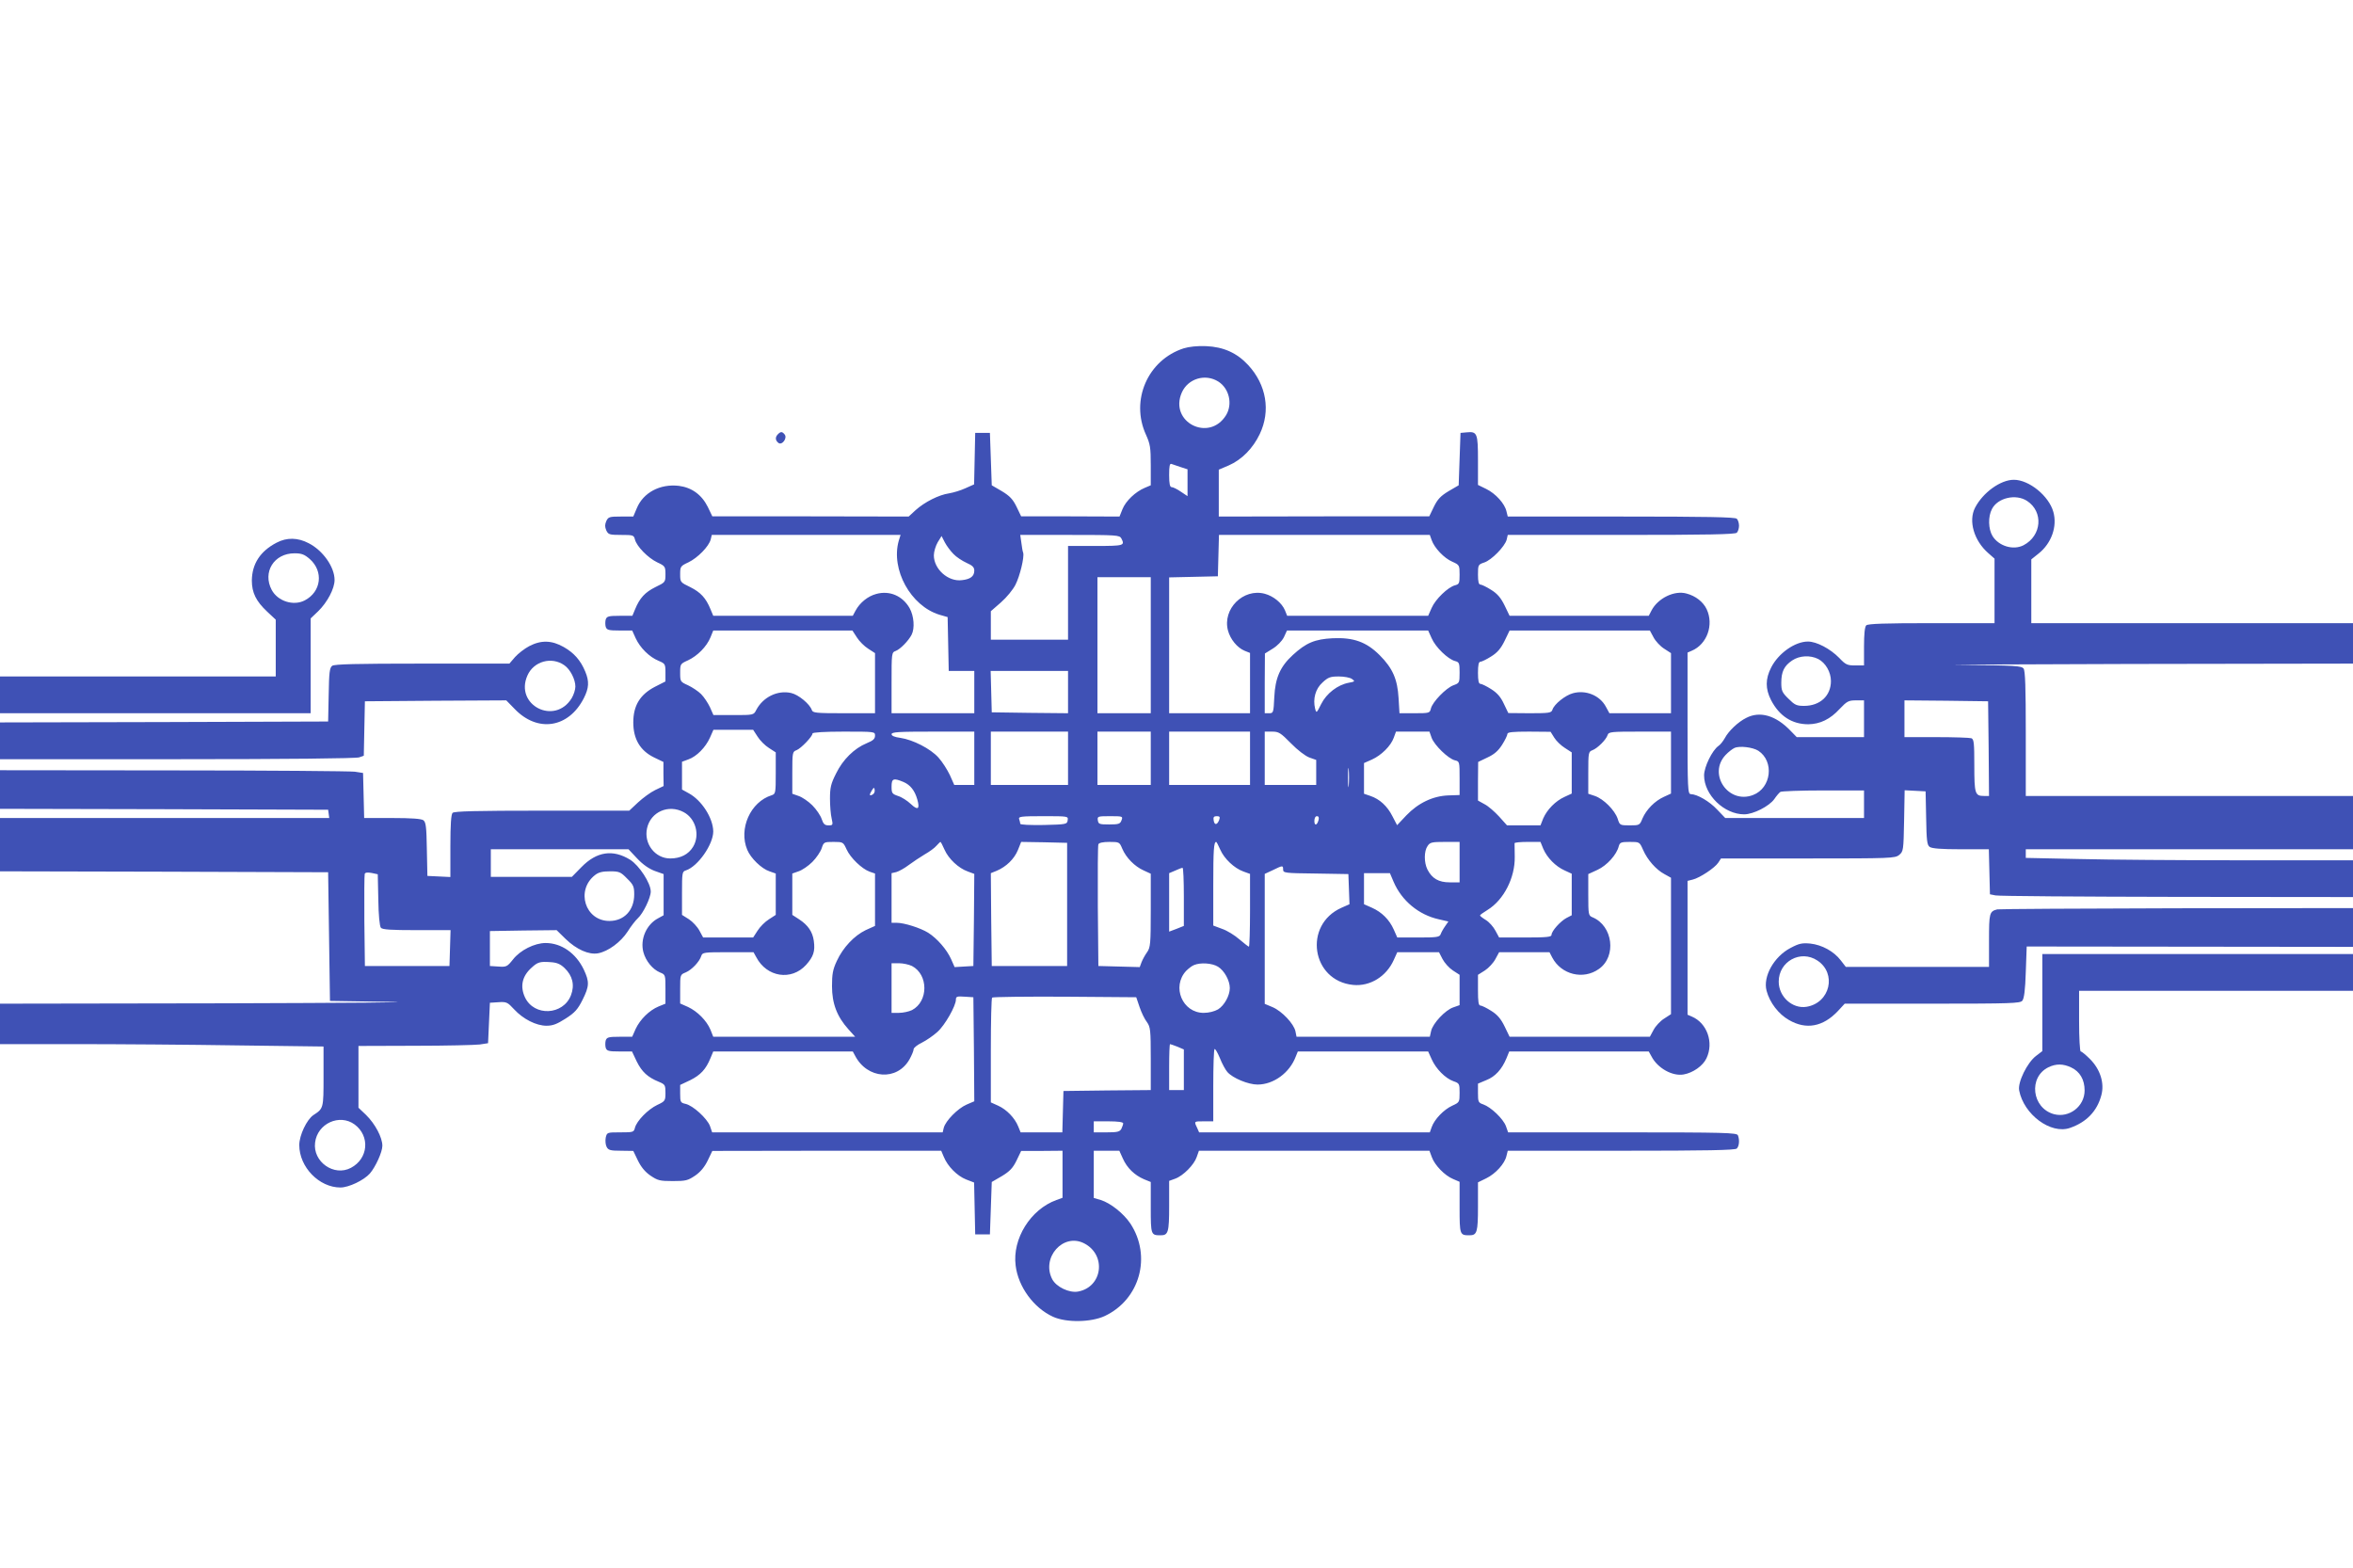 <?xml version="1.0" standalone="no"?>
<!DOCTYPE svg PUBLIC "-//W3C//DTD SVG 20010904//EN"
 "http://www.w3.org/TR/2001/REC-SVG-20010904/DTD/svg10.dtd">
<svg version="1.0" xmlns="http://www.w3.org/2000/svg"
 width="1280pt" height="853pt" viewBox="0 0 1280 853"
 preserveAspectRatio="xMidYMid meet">
<g transform="translate(0,853) scale(0.1,-0.1)"
fill="#3f51b5" stroke="none">
<path d="M6439 6635 c-195 -63 -291 -282 -205 -470 23 -51 26 -70 26 -166 l0
-109 -33 -14 c-50 -21 -103 -71 -121 -116 l-16 -40 -267 1 -268 0 -25 52 c-20
41 -37 59 -80 85 l-55 32 -5 143 -5 142 -40 0 -40 0 -3 -140 -3 -140 -47 -21
c-26 -12 -66 -24 -90 -28 -55 -8 -132 -47 -181 -91 l-38 -35 -534 1 -534 0
-25 52 c-33 66 -87 105 -157 114 -103 12 -194 -37 -229 -122 l-19 -45 -68 0
c-62 0 -68 -2 -79 -25 -8 -19 -8 -31 0 -50 11 -23 17 -25 81 -25 65 0 69 -1
75 -25 10 -38 71 -100 121 -124 43 -20 45 -23 45 -65 0 -43 -1 -44 -55 -70
-56 -28 -85 -59 -110 -120 l-15 -36 -69 0 c-61 0 -70 -3 -76 -20 -3 -11 -3
-29 0 -40 6 -17 15 -20 75 -20 l69 0 19 -42 c24 -52 74 -102 125 -123 35 -15
37 -17 37 -64 l0 -48 -57 -29 c-81 -42 -118 -102 -118 -194 0 -90 37 -153 112
-190 l52 -25 0 -66 1 -65 -46 -22 c-25 -12 -67 -43 -93 -67 l-48 -45 -475 0
c-355 0 -477 -3 -486 -12 -8 -8 -12 -63 -12 -180 l0 -169 -62 3 -63 3 -3 145
c-2 122 -5 147 -19 158 -12 8 -63 12 -170 12 l-152 0 -3 123 -3 122 -45 7
c-25 3 -469 7 -987 7 l-943 1 0 -105 0 -105 893 -2 892 -3 3 -22 3 -23 -895 0
-896 0 0 -145 0 -145 892 -2 893 -3 5 -350 5 -350 325 -5 c179 -3 -225 -6
-897 -8 l-1223 -2 0 -110 0 -110 413 0 c228 0 624 -3 880 -7 l467 -6 0 -163
c0 -174 0 -174 -55 -210 -36 -24 -77 -110 -77 -163 0 -120 108 -231 224 -231
45 0 127 39 160 76 31 36 68 117 68 151 0 45 -39 119 -89 168 l-41 39 0 168 0
168 308 1 c169 0 327 4 352 7 l45 7 5 110 5 110 47 3 c43 3 49 0 85 -39 49
-53 120 -89 176 -89 34 0 57 9 104 39 50 32 66 50 92 102 37 74 38 98 7 164
-43 90 -122 145 -208 145 -60 0 -138 -39 -177 -89 -32 -40 -36 -42 -80 -39
l-46 3 0 95 0 95 181 3 182 2 49 -48 c59 -57 126 -87 176 -78 55 10 124 61
161 118 18 29 44 62 56 73 28 25 70 111 70 145 0 46 -63 142 -112 173 -94 58
-182 45 -265 -40 l-52 -53 -221 0 -220 0 0 75 0 75 374 0 375 0 47 -50 c31
-33 64 -56 96 -68 l48 -17 0 -112 0 -112 -29 -16 c-64 -33 -100 -114 -81 -185
13 -48 50 -93 90 -110 30 -12 30 -13 30 -91 l0 -79 -37 -15 c-51 -21 -101 -71
-125 -122 l-19 -43 -69 0 c-60 0 -69 -3 -75 -20 -3 -11 -3 -29 0 -40 6 -17 15
-20 75 -20 l68 0 26 -55 c28 -56 59 -85 120 -110 34 -14 36 -18 36 -60 0 -43
-2 -46 -45 -66 -50 -24 -111 -86 -121 -124 -6 -24 -9 -25 -79 -25 -73 0 -73 0
-80 -29 -3 -17 -1 -39 5 -50 9 -18 21 -21 78 -21 l67 -1 25 -52 c17 -35 39
-62 68 -82 40 -27 51 -30 122 -30 71 0 82 3 122 30 29 20 51 47 68 82 l25 52
622 1 623 0 14 -33 c21 -52 73 -104 121 -123 l44 -17 3 -141 3 -141 40 0 40 0
5 142 5 143 55 32 c43 26 60 44 80 85 l25 52 113 0 112 1 0 -128 0 -128 -33
-12 c-141 -51 -241 -211 -222 -357 14 -115 98 -230 203 -278 72 -33 207 -31
282 4 191 90 256 325 139 503 -37 55 -107 111 -161 128 l-38 11 0 129 0 128
70 0 69 0 19 -42 c23 -52 64 -91 115 -113 l37 -15 0 -139 c0 -149 1 -151 54
-151 41 0 46 16 46 160 l0 136 33 12 c44 16 103 76 117 118 l12 34 627 0 627
0 13 -35 c16 -44 70 -100 116 -119 l35 -15 0 -139 c0 -150 1 -152 54 -152 41
0 46 17 46 156 l0 132 45 22 c51 25 101 80 110 122 l7 28 617 0 c467 0 620 3
629 12 13 13 16 47 6 72 -6 14 -70 16 -628 16 l-622 0 -12 34 c-15 40 -81 103
-123 118 -27 9 -29 14 -29 61 l0 52 45 19 c49 19 85 59 110 119 l15 37 380 0
379 0 15 -27 c33 -64 114 -109 175 -98 51 9 105 47 124 88 41 86 3 192 -80
227 l-23 10 0 364 0 364 28 7 c38 9 121 64 139 92 l15 23 473 0 c450 0 474 1
496 19 23 19 24 25 27 186 l3 166 57 -3 57 -3 3 -145 c2 -122 5 -147 19 -157
12 -9 63 -13 170 -13 l152 0 3 -122 3 -123 30 -6 c17 -4 461 -7 988 -8 l957
-1 0 100 0 100 -603 0 c-332 0 -733 3 -890 7 l-287 6 0 24 0 23 890 0 890 0 0
145 0 145 -890 0 -890 0 0 338 c0 255 -3 342 -12 355 -12 15 -46 17 -333 20
-176 1 230 3 903 5 l1222 2 0 110 0 110 -875 0 -875 0 0 173 0 174 40 32 c70
56 102 147 80 226 -24 87 -132 175 -215 175 -72 0 -168 -69 -211 -152 -37 -72
-6 -179 72 -247 l34 -30 0 -176 0 -175 -343 0 c-253 0 -346 -3 -355 -12 -8 -8
-12 -48 -12 -115 l0 -103 -48 0 c-43 0 -52 4 -87 41 -49 50 -123 89 -170 89
-71 0 -161 -64 -200 -141 -32 -62 -32 -116 -1 -177 45 -87 114 -132 203 -132
64 1 119 27 171 84 39 41 48 46 88 46 l44 0 0 -100 0 -100 -183 0 -183 0 -35
36 c-79 82 -165 107 -239 69 -45 -22 -97 -72 -117 -110 -9 -16 -24 -36 -35
-43 -34 -24 -78 -114 -78 -160 0 -106 109 -212 218 -212 50 0 136 44 164 83
12 18 27 35 33 39 5 4 110 8 233 8 l222 0 0 -75 0 -75 -378 0 -377 0 -44 46
c-42 45 -108 83 -143 84 -17 0 -18 25 -18 385 l0 385 23 10 c83 35 121 141 81
226 -19 40 -60 72 -109 85 -66 19 -156 -25 -191 -92 l-15 -29 -378 0 -379 0
-27 56 c-20 41 -39 64 -73 85 -25 16 -52 29 -59 29 -9 0 -13 16 -13 54 0 53 1
55 34 66 40 13 112 87 122 124 l6 26 617 0 c467 0 620 3 629 12 7 7 12 24 12
38 0 14 -5 31 -12 38 -9 9 -162 12 -629 12 l-617 0 -7 28 c-9 42 -59 97 -110
122 l-45 22 0 133 c0 148 -4 159 -62 153 l-33 -3 -5 -142 -5 -143 -55 -32
c-43 -26 -60 -44 -80 -85 l-25 -52 -572 0 -573 -1 0 128 0 127 54 23 c71 31
132 93 169 171 60 126 36 268 -63 375 -61 66 -134 99 -229 103 -48 2 -93 -3
-122 -12z m189 -181 c59 -38 78 -122 42 -182 -92 -150 -312 -38 -241 123 34
76 128 104 199 59z m-205 -465 l37 -12 0 -73 0 -73 -36 24 c-20 14 -43 25 -50
25 -10 0 -14 17 -14 66 0 49 3 64 13 60 6 -2 29 -10 50 -17z m4604 -184 c90
-59 80 -189 -19 -241 -56 -29 -135 -5 -169 50 -23 38 -25 106 -3 147 31 61
130 84 191 44z m-6138 -217 c-44 -156 65 -354 221 -402 l45 -13 3 -147 3 -146
69 0 70 0 0 -115 0 -115 -225 0 -225 0 0 165 c0 162 0 166 23 174 25 10 69 55
86 88 18 35 13 102 -11 145 -38 66 -108 97 -181 77 -46 -12 -90 -48 -113 -91
l-15 -28 -379 0 -380 0 -15 36 c-25 61 -54 92 -110 120 -54 26 -55 27 -55 70
0 42 2 45 45 65 50 24 111 86 121 124 l6 25 513 0 514 0 -10 -32z m1211 13
c20 -39 15 -41 -140 -41 l-150 0 0 -255 0 -255 -210 0 -210 0 0 78 0 77 55 48
c31 27 66 70 79 96 24 47 49 150 42 174 -3 6 -7 31 -10 55 l-6 42 270 0 c256
0 270 -1 280 -19z m1688 -9 c15 -43 68 -99 113 -118 38 -17 39 -19 39 -70 0
-47 -2 -52 -25 -58 -38 -10 -106 -75 -127 -123 l-19 -43 -383 0 -384 0 -12 30
c-17 40 -62 77 -110 90 -117 31 -231 -83 -200 -200 13 -48 50 -93 90 -110 l30
-12 0 -164 0 -164 -220 0 -220 0 0 370 0 369 133 3 132 3 3 113 3 112 573 0
574 0 10 -28z m-2601 -76 c15 -16 47 -37 71 -48 32 -14 42 -24 42 -42 0 -31
-21 -47 -67 -52 -75 -10 -153 60 -153 135 0 20 10 52 21 71 l21 34 18 -35 c10
-19 31 -47 47 -63z m1073 -496 l0 -370 -145 0 -145 0 0 370 0 370 145 0 145 0
0 -370z m-1599 43 c13 -21 41 -49 62 -62 l37 -24 0 -164 0 -163 -169 0 c-155
0 -170 2 -175 18 -11 32 -72 83 -112 92 -74 17 -153 -22 -190 -92 -14 -28 -15
-28 -124 -28 l-109 0 -19 43 c-11 23 -32 55 -48 71 -16 16 -48 37 -71 48 -42
19 -43 20 -43 68 0 48 1 49 43 68 51 24 101 74 122 125 l15 37 378 0 379 0 24
-37z m3127 -5 c21 -49 89 -114 127 -124 23 -6 25 -11 25 -63 0 -56 -1 -57 -34
-69 -40 -15 -113 -90 -122 -126 -6 -25 -8 -26 -89 -26 l-82 0 -5 83 c-6 102
-32 162 -103 233 -72 72 -142 97 -255 92 -98 -5 -145 -25 -217 -91 -69 -63
-96 -125 -101 -229 -4 -85 -5 -88 -28 -88 l-24 0 0 163 1 162 42 26 c26 16 50
41 61 62 l17 37 384 0 384 0 19 -42z m1207 5 c11 -21 37 -49 58 -62 l37 -24 0
-164 0 -163 -168 0 -167 0 -19 35 c-33 62 -109 93 -179 74 -42 -11 -103 -60
-112 -90 -6 -17 -16 -19 -123 -19 l-117 1 -24 50 c-17 37 -36 59 -69 80 -25
16 -52 29 -59 29 -9 0 -13 17 -13 60 0 43 4 60 13 60 7 0 34 13 59 29 34 21
53 44 73 85 l27 56 382 0 381 0 20 -37z m896 -118 c40 -21 69 -71 69 -120 0
-80 -59 -135 -146 -135 -41 0 -51 5 -85 39 -35 34 -39 44 -39 87 0 61 16 92
59 121 40 27 98 30 142 8z m-4081 -180 l0 -115 -207 2 -208 3 -3 113 -3 112
211 0 210 0 0 -115z m1545 71 c17 -12 16 -14 -17 -20 -61 -11 -122 -58 -151
-116 -25 -50 -26 -51 -33 -25 -13 53 2 108 40 142 31 29 43 33 89 33 29 0 62
-6 72 -14z m3463 -378 l2 -258 -28 0 c-48 0 -52 12 -52 166 0 120 -2 143 -16
148 -9 3 -94 6 -190 6 l-174 0 0 100 0 100 228 -2 227 -3 3 -257z m-6697 65
c13 -21 41 -49 62 -62 l37 -24 0 -113 c0 -108 -1 -113 -22 -120 -116 -36 -181
-183 -133 -297 19 -46 78 -103 121 -117 l34 -12 0 -112 0 -113 -37 -24 c-21
-13 -49 -41 -62 -62 l-24 -37 -136 0 -136 0 -20 37 c-11 21 -37 49 -57 62
l-38 24 0 118 c0 111 1 118 21 124 65 21 149 141 149 212 -1 73 -63 170 -134
208 l-36 20 0 75 0 76 35 13 c45 16 93 65 117 118 l19 43 108 0 108 0 24 -37z
m639 5 c0 -18 -11 -27 -45 -41 -68 -28 -130 -89 -167 -165 -28 -55 -33 -77
-33 -137 0 -38 4 -87 9 -107 8 -36 7 -38 -17 -38 -20 0 -28 7 -37 34 -6 19
-29 53 -51 75 -22 22 -56 45 -75 51 l-34 12 0 114 c0 110 1 115 23 123 25 10
87 75 87 91 0 6 67 10 170 10 170 0 170 0 170 -22z m540 -123 l0 -145 -54 0
-55 0 -24 54 c-14 29 -41 72 -62 95 -43 48 -139 97 -207 107 -31 4 -48 11 -48
20 0 12 40 14 225 14 l225 0 0 -145z m510 0 l0 -145 -210 0 -210 0 0 145 0
145 210 0 210 0 0 -145z m450 0 l0 -145 -145 0 -145 0 0 145 0 145 145 0 145
0 0 -145z m540 0 l0 -145 -220 0 -220 0 0 145 0 145 220 0 220 0 0 -145z m223
81 c35 -36 78 -69 100 -77 l37 -13 0 -68 0 -68 -140 0 -140 0 0 145 0 145 40
0 c36 0 46 -6 103 -64z m765 30 c15 -40 90 -113 126 -122 26 -6 26 -8 26 -98
l0 -91 -61 -2 c-85 -3 -165 -42 -229 -109 l-50 -53 -25 48 c-28 56 -70 94
-120 111 l-35 12 0 83 0 84 43 19 c51 23 103 74 119 119 l12 33 91 0 91 0 12
-34z m667 1 c11 -18 37 -43 58 -56 l37 -24 0 -112 0 -112 -39 -18 c-49 -22
-95 -69 -116 -117 l-15 -38 -91 0 -91 0 -43 48 c-24 26 -59 57 -79 67 l-36 20
0 105 1 105 50 24 c37 17 59 36 80 69 16 25 29 52 29 59 0 10 27 13 118 13
l117 -1 20 -32z m635 -135 l0 -169 -39 -18 c-49 -22 -95 -69 -116 -117 -15
-37 -16 -38 -69 -38 -54 0 -55 1 -66 36 -16 47 -77 108 -124 124 l-36 12 0
114 c0 110 1 115 23 123 28 11 74 57 82 82 6 18 18 19 176 19 l169 0 0 -168z
m475 64 c88 -58 71 -203 -29 -241 -134 -51 -247 114 -149 218 15 16 37 33 48
38 28 13 100 4 130 -15z m-2228 -188 c-2 -24 -4 -5 -4 42 0 47 2 66 4 43 2
-24 2 -62 0 -85z m-2422 18 c37 -16 61 -46 75 -95 15 -53 3 -61 -35 -25 -19
18 -50 38 -70 44 -32 11 -35 15 -35 51 0 44 10 48 65 25z m-166 -67 c-20 -12
-22 -4 -7 20 11 18 14 19 16 5 2 -9 -2 -20 -9 -25z m-1030 -97 c66 -35 90
-125 51 -189 -25 -41 -68 -63 -124 -63 -83 0 -145 81 -126 165 20 89 117 131
199 87z m2089 -44 c-3 -22 -7 -23 -130 -26 -76 -1 -128 1 -128 7 0 5 -3 16 -6
25 -5 14 10 16 131 16 136 0 136 0 133 -22z m293 0 c-7 -20 -15 -23 -67 -23
-54 0 -59 2 -62 23 -3 21 0 22 67 22 69 0 70 -1 62 -22z m531 1 c-11 -28 -26
-29 -30 -1 -3 17 2 22 17 22 16 0 19 -4 13 -21z m541 1 c-8 -31 -23 -34 -23
-6 0 16 6 26 14 26 9 0 12 -7 9 -20z m-2568 -160 c21 -47 84 -107 126 -122
l29 -10 0 -142 0 -143 -51 -23 c-62 -30 -123 -94 -157 -168 -22 -47 -26 -72
-26 -137 0 -94 27 -165 89 -234 l37 -41 -386 0 -386 0 -15 38 c-21 50 -71 100
-122 124 l-43 19 0 78 c0 78 0 79 30 91 33 14 75 58 85 90 6 19 15 20 145 20
l139 0 15 -27 c57 -109 191 -130 271 -42 40 45 50 74 42 131 -7 49 -31 85 -80
117 l-37 24 0 113 0 112 34 12 c19 6 53 29 75 51 22 22 45 56 51 75 11 33 13
34 64 34 52 0 53 -1 71 -40z m533 -2 c22 -50 76 -101 127 -119 l35 -13 -2
-251 -3 -250 -51 -3 -51 -3 -19 43 c-23 52 -76 113 -125 144 -42 26 -130 54
-171 54 l-28 0 0 135 0 135 26 6 c14 4 45 21 67 38 23 17 62 43 87 58 25 14
54 35 64 47 11 12 20 21 22 21 2 0 12 -19 22 -42z m667 -298 l0 -335 -205 0
-205 0 -3 252 -2 253 32 13 c52 22 95 64 115 112 l18 45 125 -2 125 -3 0 -335z
m300 303 c21 -49 67 -96 116 -118 l39 -18 0 -199 c0 -183 -2 -202 -20 -228
-11 -15 -24 -39 -30 -54 l-10 -27 -112 3 -113 3 -3 325 c-1 179 0 330 3 337 3
8 24 13 60 13 54 0 55 -1 70 -37z m533 -5 c22 -50 76 -101 126 -119 l36 -13 0
-198 c0 -109 -3 -198 -6 -198 -3 0 -26 18 -52 40 -25 22 -67 48 -94 57 l-48
18 0 221 c0 192 3 234 16 234 2 0 12 -19 22 -42z m1302 -68 l0 -110 -54 0
c-60 0 -96 21 -121 70 -19 38 -19 100 1 128 13 20 24 22 95 22 l79 0 0 -110z
m455 73 c21 -49 67 -96 116 -118 l39 -18 0 -113 0 -113 -29 -15 c-33 -18 -81
-71 -81 -92 0 -11 -26 -14 -142 -14 l-143 0 -20 37 c-11 21 -34 47 -52 58 -18
11 -32 22 -32 25 0 3 18 16 41 30 88 54 150 175 148 289 -1 37 -1 69 -1 74 1
4 32 7 71 7 l70 0 15 -37z m543 -6 c24 -55 71 -108 116 -132 l36 -20 0 -371 0
-371 -37 -24 c-21 -13 -47 -41 -58 -62 l-20 -37 -381 0 -382 0 -27 56 c-20 41
-39 64 -73 85 -25 16 -52 29 -59 29 -10 0 -13 21 -13 83 l0 84 38 24 c20 13
46 41 57 62 l20 37 137 0 137 0 15 -29 c49 -93 169 -123 254 -62 97 68 76 235
-35 281 -22 9 -23 15 -23 122 l0 113 50 23 c52 24 105 83 116 129 6 20 12 23
60 23 53 0 53 0 72 -43z m-1958 -107 c0 -19 8 -20 178 -22 l177 -3 3 -82 3
-82 -43 -19 c-210 -93 -164 -398 63 -420 92 -9 181 46 221 136 l19 42 113 0
114 0 19 -37 c11 -21 36 -49 56 -62 l37 -24 0 -83 0 -82 -34 -12 c-43 -14
-112 -87 -121 -129 l-7 -31 -363 0 -362 0 -6 30 c-9 41 -73 109 -124 131 l-43
18 0 353 0 354 43 20 c55 27 57 27 57 4z m-540 -148 l0 -159 -40 -16 -40 -15
0 159 0 159 33 14 c17 8 35 15 40 15 4 1 7 -70 7 -157z m-4382 -17 c1 -81 7
-144 14 -152 8 -10 54 -13 195 -13 l184 0 -3 -97 -3 -98 -230 0 -230 0 -3 245
c-1 134 0 250 2 256 3 8 16 9 38 5 l33 -7 3 -139z m1353 116 c35 -34 39 -44
39 -87 0 -86 -55 -144 -135 -144 -132 0 -184 166 -79 249 20 16 41 21 82 21
50 0 58 -3 93 -39z m4170 -18 c44 -103 137 -180 246 -204 l52 -12 -18 -26
c-10 -14 -21 -34 -24 -43 -6 -16 -21 -18 -121 -18 l-115 0 -19 43 c-24 54 -65
95 -119 119 l-43 19 0 84 0 85 70 0 71 0 20 -47z m-4510 -469 c44 -42 56 -93
35 -148 -42 -109 -200 -117 -250 -12 -28 60 -16 116 36 162 32 30 46 34 101
30 36 -2 55 -10 78 -32z m1890 11 c90 -47 90 -193 0 -240 -17 -8 -48 -15 -71
-15 l-40 0 0 135 0 135 40 0 c23 0 54 -7 71 -15z m1665 -4 c34 -21 64 -75 64
-116 0 -41 -30 -95 -64 -116 -19 -11 -50 -19 -78 -19 -116 0 -175 142 -96 228
13 13 32 28 43 32 35 15 99 11 131 -9z m-1328 -449 l2 -283 -42 -18 c-48 -21
-114 -88 -124 -126 l-6 -25 -627 0 -627 0 -12 35 c-16 41 -92 111 -133 120
-27 6 -29 10 -29 55 l0 48 55 26 c56 28 85 59 110 120 l15 36 380 0 379 0 12
-22 c66 -129 230 -140 297 -20 12 22 22 46 22 54 0 8 20 24 45 36 24 12 62 38
84 58 41 36 101 142 101 176 0 17 6 19 48 16 l47 -3 3 -283z m901 230 c10 -30
28 -67 40 -82 19 -27 21 -42 21 -199 l0 -171 -237 -2 -238 -3 -3 -112 -3 -113
-113 0 -114 0 -13 32 c-19 47 -63 92 -109 113 l-40 18 0 282 c0 155 3 285 7
288 4 4 182 6 395 5 l389 -3 18 -53z m206 -216 l35 -15 0 -110 0 -111 -40 0
-40 0 0 125 c0 69 2 125 5 125 3 0 21 -7 40 -14z m272 -138 c29 -33 113 -68
164 -68 87 0 175 64 208 153 l11 27 354 0 355 0 19 -42 c23 -52 74 -104 119
-120 32 -11 33 -14 33 -63 0 -51 -1 -52 -40 -70 -46 -21 -97 -74 -112 -117
l-10 -28 -627 0 -628 0 -11 25 c-17 36 -18 35 38 35 l50 0 0 193 c0 107 3 197
7 200 3 4 16 -18 29 -49 12 -31 31 -65 41 -76z m-4748 -285 c85 -63 75 -186
-20 -236 -92 -49 -208 33 -195 137 12 104 133 159 215 99z m4181 6 c0 -6 -5
-19 -10 -30 -9 -16 -22 -19 -80 -19 l-70 0 0 30 0 30 80 0 c50 0 80 -4 80 -11z
m-212 -653 c122 -63 100 -237 -33 -262 -48 -9 -119 25 -141 67 -61 118 60 254
174 195z"/>
<path d="M4232 6168 c-16 -16 -15 -33 2 -47 20 -16 51 26 34 46 -13 16 -21 16
-36 1z"/>
<path d="M1505 5578 c-89 -46 -134 -115 -135 -206 0 -66 23 -113 84 -170 l46
-43 0 -155 0 -154 -750 0 -750 0 0 -100 0 -100 845 0 845 0 0 258 0 258 41 39
c50 49 89 123 89 170 0 71 -64 161 -141 200 -59 31 -119 32 -174 3z m180 -89
c76 -67 63 -178 -27 -225 -61 -32 -147 -5 -180 57 -51 96 12 199 124 199 39 0
54 -6 83 -31z"/>
<path d="M2879 5015 c-25 -13 -60 -40 -77 -59 l-31 -36 -474 0 c-363 0 -477
-3 -490 -12 -14 -11 -17 -36 -19 -158 l-3 -145 -892 -3 -893 -2 0 -100 0 -100
964 0 c596 0 974 4 990 10 l25 9 3 148 3 148 385 3 384 2 45 -46 c125 -131
294 -105 377 58 28 55 30 91 8 144 -25 61 -61 102 -117 134 -65 37 -123 39
-188 5z m191 -104 c32 -22 60 -77 60 -116 0 -16 -9 -45 -20 -63 -92 -150 -312
-38 -241 123 34 78 132 105 201 56z"/>
<path d="M10865 3583 c-43 -11 -45 -20 -45 -169 l0 -144 -389 0 -390 0 -27 35
c-38 50 -103 85 -166 92 -45 4 -61 1 -108 -24 -90 -47 -151 -156 -130 -233 17
-64 65 -127 122 -159 93 -54 185 -37 266 49 l37 40 476 0 c431 0 478 2 490 16
10 12 16 59 19 156 l5 139 888 -1 887 -1 0 106 0 105 -957 -1 c-527 -1 -967
-4 -978 -6z m-979 -278 c107 -70 70 -231 -59 -252 -77 -12 -151 55 -151 137 0
110 119 175 210 115z"/>
<path d="M11110 3076 l0 -264 -34 -26 c-48 -36 -101 -144 -92 -188 25 -131
172 -240 276 -204 90 31 148 91 171 178 18 66 -6 141 -62 197 -23 23 -45 41
-50 41 -5 0 -9 74 -9 165 l0 165 745 0 745 0 0 100 0 100 -845 0 -845 0 0
-264z m157 -353 c47 -22 73 -66 73 -125 0 -87 -84 -151 -167 -129 -120 33
-140 201 -30 255 41 20 80 20 124 -1z"/>
</g>
</svg>
